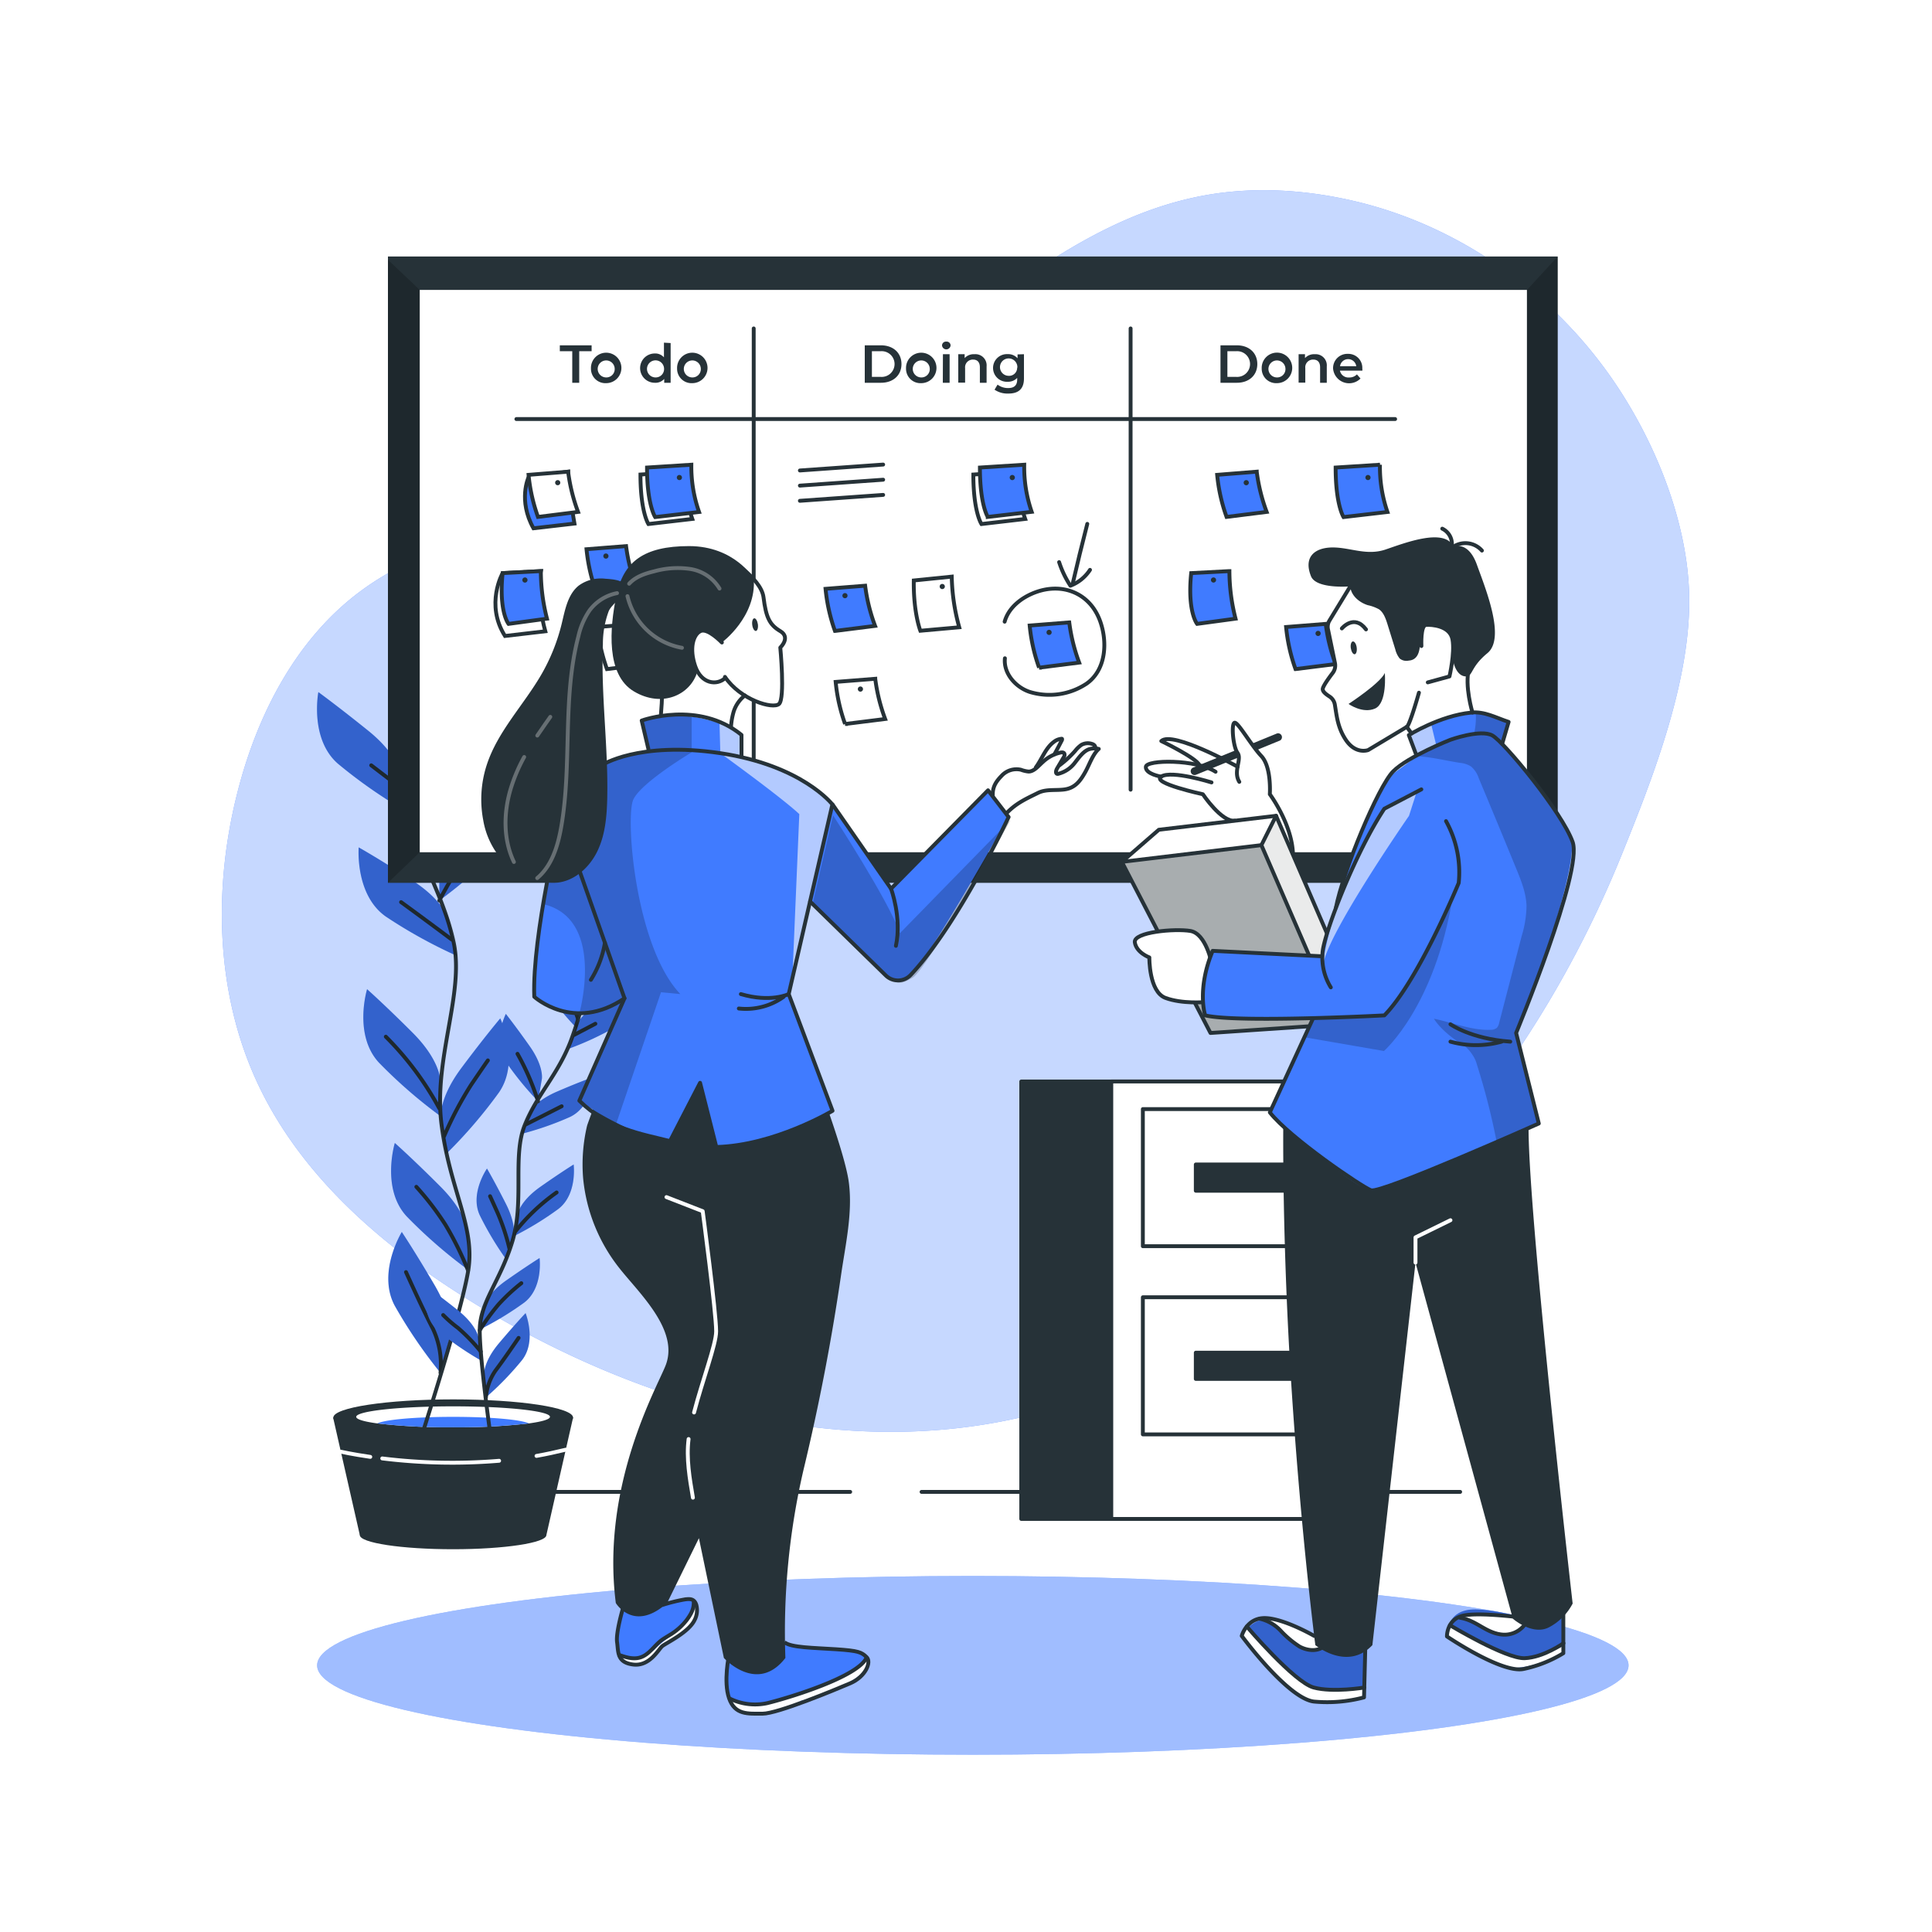 <svg class="animated" id="freepik_stories-scrum-board" xmlns="http://www.w3.org/2000/svg" viewBox="0 0 500 500" version="1.1" xmlns:xlink="http://www.w3.org/1999/xlink" xmlns:svgjs="http://svgjs.com/svgjs"><style>svg#freepik_stories-scrum-board:not(.animated) .animable {opacity: 0;}svg#freepik_stories-scrum-board.animated #freepik--background-simple--inject-2 {animation: 1.5s Infinite  linear heartbeat;animation-delay: 0s;}svg#freepik_stories-scrum-board.animated #freepik--Shadow--inject-2 {animation: 1.5s Infinite  linear heartbeat;animation-delay: 0s;}svg#freepik_stories-scrum-board.animated #freepik--Floor--inject-2 {animation: 1.5s Infinite  linear floating;animation-delay: 0s;}svg#freepik_stories-scrum-board.animated #freepik--Board--inject-2 {animation: 1.5s Infinite  linear floating;animation-delay: 0s;}svg#freepik_stories-scrum-board.animated #freepik--character-1--inject-2 {animation: 1.5s Infinite  linear wind;animation-delay: 0s;}svg#freepik_stories-scrum-board.animated #freepik--character-2--inject-2 {animation: 1.5s Infinite  linear wind;animation-delay: 0s;}            @keyframes heartbeat {                0% {                    transform: scale(1);                }                10% {                    transform: scale(1.1);                }                30% {                    transform: scale(1);                }                40% {                    transform: scale(1);                }                50% {                    transform: scale(1.1);                }                60% {                    transform: scale(1);                }                100% {                    transform: scale(1);                }            }                    @keyframes floating {                0% {                    opacity: 1;                    transform: translateY(0px);                }                50% {                    transform: translateY(-10px);                }                100% {                    opacity: 1;                    transform: translateY(0px);                }            }                    @keyframes wind {                0% {                    transform: rotate( 0deg );                }                25% {                    transform: rotate( 1deg );                }                75% {                    transform: rotate( -1deg );                }            }        </style><g id="freepik--background-simple--inject-2" class="animable" style="transform-origin: 247.295px 209.896px;"><path d="M350.8,52.11c-12.7-3-26-3.88-38.86-1.58-34.07,6.11-60,32.85-88.94,51.8a212.6,212.6,0,0,1-61.91,27.57c-23,6.1-48,8.69-67.25,22.7-17,12.33-27.22,32.13-32.39,52.46-6.31,24.78-5.66,51.85,5.1,75.05,11.54,24.89,33.57,43.42,57,57.69,39.31,23.92,86.18,38.23,131.59,30.79,26.27-4.29,51.06-15.68,73-30.74,41.43-28.41,72.68-70.11,91.48-116.46,8.22-20.29,18.22-45.79,17.52-68-.64-20.41-10.3-42.64-22.37-58.74C399.14,73.75,376.23,58.13,350.8,52.11Z" style="fill: #407BFF; transform-origin: 247.295px 209.896px;" id="eln0bkpkgdzk" class="animable"></path><g id="el35qk4zgsndd"><path d="M350.8,52.11c-12.7-3-26-3.88-38.86-1.58-34.07,6.11-60,32.85-88.94,51.8a212.6,212.6,0,0,1-61.91,27.57c-23,6.1-48,8.69-67.25,22.7-17,12.33-27.22,32.13-32.39,52.46-6.31,24.78-5.66,51.85,5.1,75.05,11.54,24.89,33.57,43.42,57,57.69,39.31,23.92,86.18,38.23,131.59,30.79,26.27-4.29,51.06-15.68,73-30.74,41.43-28.41,72.68-70.11,91.48-116.46,8.22-20.29,18.22-45.79,17.52-68-.64-20.41-10.3-42.64-22.37-58.74C399.14,73.75,376.23,58.13,350.8,52.11Z" style="fill: rgb(255, 255, 255); opacity: 0.7; transform-origin: 247.295px 209.896px;" class="animable" id="elmi5mwikmom"></path></g></g><g id="freepik--Shadow--inject-2" class="animable" style="transform-origin: 251.77px 430.99px;"><ellipse cx="251.77" cy="430.99" rx="169.7" ry="23.13" style="fill: #407BFF; transform-origin: 251.77px 430.99px;" id="eldovh7q7izts" class="animable"></ellipse><g id="elzyfs82ihq1"><ellipse cx="251.77" cy="430.99" rx="169.7" ry="23.13" style="fill: rgb(255, 255, 255); opacity: 0.5; transform-origin: 251.77px 430.99px;" class="animable" id="ellrq4ij8crbo"></ellipse></g></g><g id="freepik--Floor--inject-2" class="animable animator-active" style="transform-origin: 229.967px 284.62px;"><line x1="238.5" y1="386.1" x2="377.89" y2="386.1" style="fill: rgb(255, 255, 255); stroke: rgb(38, 50, 56); stroke-linecap: round; stroke-linejoin: round; transform-origin: 308.195px 386.1px;" id="el8vfm1v56g6d" class="animable"></line><line x1="111.18" y1="386.1" x2="220.03" y2="386.1" style="fill: rgb(255, 255, 255); stroke: rgb(38, 50, 56); stroke-linecap: round; stroke-linejoin: round; transform-origin: 165.605px 386.1px;" id="el8d4ik66wsnn" class="animable"></line><rect x="264.3" y="279.89" width="90.48" height="113.21" style="fill: rgb(38, 50, 56); stroke: rgb(38, 50, 56); stroke-linecap: round; stroke-linejoin: round; transform-origin: 309.54px 336.495px;" id="elxq2umz2pwi" class="animable"></rect><rect x="287.6" y="279.89" width="70.7" height="113.21" style="fill: rgb(255, 255, 255); stroke: rgb(38, 50, 56); stroke-linecap: round; stroke-linejoin: round; transform-origin: 322.95px 336.495px;" id="elm4fff4drj6l" class="animable"></rect><rect x="295.77" y="287.03" width="55.59" height="35.49" style="fill: rgb(255, 255, 255); stroke: rgb(38, 50, 56); stroke-linecap: round; stroke-linejoin: round; transform-origin: 323.565px 304.775px;" id="eld0y1b1ru76j" class="animable"></rect><rect x="309.47" y="301.37" width="28.22" height="6.79" style="fill: rgb(38, 50, 56); stroke: rgb(38, 50, 56); stroke-linecap: round; stroke-linejoin: round; transform-origin: 323.58px 304.765px;" id="ely21edjr53f" class="animable"></rect><rect x="295.77" y="335.73" width="55.59" height="35.49" style="fill: rgb(255, 255, 255); stroke: rgb(38, 50, 56); stroke-linecap: round; stroke-linejoin: round; transform-origin: 323.565px 353.475px;" id="ele7l4rd9ytcw" class="animable"></rect><rect x="309.47" y="350.07" width="28.22" height="6.79" style="fill: rgb(38, 50, 56); stroke: rgb(38, 50, 56); stroke-linecap: round; stroke-linejoin: round; transform-origin: 323.58px 353.465px;" id="elzjh2bsjs9ua" class="animable"></rect><path d="M141.4,397.28c0,2-10.81,3.66-24.14,3.66s-24.14-1.64-24.14-3.66,10.81-3.66,24.14-3.66S141.4,395.26,141.4,397.28Z" style="fill: rgb(38, 50, 56); transform-origin: 117.26px 397.28px;" id="elivi9oha00eg" class="animable"></path><polygon points="93.12 397.28 86.21 366.87 148.31 366.87 141.4 397.28 93.12 397.28" style="fill: rgb(38, 50, 56); transform-origin: 117.26px 382.075px;" id="el083exfjdx51h" class="animable"></polygon><path d="M148.31,366.87c0,2.6-13.9,4.71-31,4.71s-31.05-2.11-31.05-4.71,13.9-4.71,31.05-4.71S148.31,364.27,148.31,366.87Z" style="fill: rgb(38, 50, 56); transform-origin: 117.285px 366.87px;" id="el87jpyip035g" class="animable"></path><path d="M142.33,366.67c0,.65-2,1.24-5.46,1.71a159.6,159.6,0,0,1-19.61,1,157.42,157.42,0,0,1-19.61-1c-3.41-.46-5.46-1.05-5.46-1.7,0-1.5,11.23-2.72,25.07-2.72S142.33,365.17,142.33,366.67Z" style="fill: rgb(255, 255, 255); transform-origin: 117.26px 366.675px;" id="elvf7chp7py98" class="animable"></path><path d="M136.87,368.38a159.6,159.6,0,0,1-19.61,1,157.42,157.42,0,0,1-19.61-1c2-1,10-1.7,19.61-1.7S134.86,367.39,136.87,368.38Z" style="fill: #407BFF; transform-origin: 117.26px 368.035px;" id="el97yjyowciu4" class="animable"></path><path d="M138.85,376.79c2.51-.44,5.05-1,7.57-1.61" style="fill: none; stroke: rgb(255, 255, 255); stroke-linecap: round; stroke-linejoin: round; transform-origin: 142.635px 375.985px;" id="el5r85nfz277" class="animable"></path><path d="M98.93,377.44a147.77,147.77,0,0,0,30.24.61" style="fill: none; stroke: rgb(255, 255, 255); stroke-linecap: round; stroke-linejoin: round; transform-origin: 114.05px 377.995px;" id="elsos7s158j3h" class="animable"></path><path d="M88.22,375.7s2.84.65,7.61,1.34" style="fill: none; stroke: rgb(255, 255, 255); stroke-linecap: round; stroke-linejoin: round; transform-origin: 92.025px 376.37px;" id="elh6tjveatliq" class="animable"></path><path d="M103.28,201.13a125.93,125.93,0,0,0,15.88-13.83c6.66-7.23,3.07-19,3.07-19s-4.61,4.1-11.78,11.26-7.17,12.29-7.17,12.29Z" style="fill: #407BFF; transform-origin: 113.238px 184.715px;" id="el8w991atnqvj" class="animable"></path><path d="M113.69,233.07a124.34,124.34,0,0,0,15.88-13.83c6.65-7.17,3.07-18.94,3.07-18.94s-4.61,4.09-11.78,11.26-7.17,12.29-7.17,12.29Z" style="fill: #407BFF; transform-origin: 123.646px 216.685px;" id="elz3k3xdghb8f" class="animable"></path><path d="M104.7,209.72a127.12,127.12,0,0,1-17.25-12.08c-7.38-6.44-5.06-18.53-5.06-18.53s5,3.63,12.91,10,8.43,11.48,8.43,11.48Z" style="fill: #407BFF; transform-origin: 93.372px 194.415px;" id="elga0fxk8bffc" class="animable"></path><path d="M118.25,247.38a127.16,127.16,0,0,1-18.42-10.19c-8-5.63-7-17.89-7-17.89s5.36,3,13.88,8.55,9.59,10.51,9.59,10.51Z" style="fill: #407BFF; transform-origin: 105.52px 233.34px;" id="elv10j8nd2bsg" class="animable"></path><path d="M113.94,288.82A127.34,127.34,0,0,1,98.06,275C91.4,267.78,95,256,95,256s4.61,4.09,11.78,11.26,7.17,12.31,7.17,12.31Z" style="fill: #407BFF; transform-origin: 103.989px 272.41px;" id="elpcy9wqdjlsa" class="animable"></path><path d="M115.36,298.74a125.19,125.19,0,0,0,13.76-16c5.57-8,.35-19.2.35-19.2s-4,4.72-10.06,12.84-5.35,13.18-5.35,13.18Z" style="fill: #407BFF; transform-origin: 122.862px 281.14px;" id="el79u5080rhpd" class="animable"></path><path d="M121.13,328.63a127.34,127.34,0,0,1-15.88-13.83c-6.66-7.17-3.07-19-3.07-19s4.61,4.08,11.78,11.26,7.17,12.31,7.17,12.31Z" style="fill: #407BFF; transform-origin: 111.172px 312.215px;" id="elq5852cryyx8" class="animable"></path><path d="M114,355.3a126.66,126.66,0,0,1-11.84-17.37c-4.63-8.61,1.82-19.1,1.82-19.1s3.43,5.11,8.55,13.87,3.82,13.72,3.82,13.72Z" style="fill: #407BFF; transform-origin: 108.492px 337.065px;" id="el82b0vztpnj3" class="animable"></path><path d="M109.36,370.86s9.92-30.7,11.81-42-4.72-20.8-6.9-37.79,6-34,3.12-47.26-9.92-22.67-12.76-37.33a148.66,148.66,0,0,1-2-15.89" style="fill: none; stroke: rgb(38, 50, 56); stroke-linecap: round; stroke-linejoin: round; transform-origin: 112.068px 280.725px;" id="elkx2gli7iqf" class="animable"></path><line x1="96.07" y1="198.06" x2="103.8" y2="203.98" style="fill: none; stroke: rgb(38, 50, 56); stroke-linecap: round; stroke-linejoin: round; transform-origin: 99.935px 201.02px;" id="el2yx4mrqppzi" class="animable"></line><line x1="106.68" y1="191.4" x2="103.44" y2="197.15" style="fill: none; stroke: rgb(38, 50, 56); stroke-linecap: round; stroke-linejoin: round; transform-origin: 105.06px 194.275px;" id="eld5sixej22pr" class="animable"></line><path d="M103.8,233.47c6.65,4.84,13.12,9.69,13.12,9.69" style="fill: none; stroke: rgb(38, 50, 56); stroke-linecap: round; stroke-linejoin: round; transform-origin: 110.36px 238.315px;" id="elss92meibux" class="animable"></path><path d="M125.19,215.48c-6.11,7-11.5,17.58-11.5,17.58" style="fill: none; stroke: rgb(38, 50, 56); stroke-linecap: round; stroke-linejoin: round; transform-origin: 119.44px 224.27px;" id="el4zvcv1cjxok" class="animable"></path><path d="M99.85,268.3a79.84,79.84,0,0,1,13.83,18.53" style="fill: none; stroke: rgb(38, 50, 56); stroke-linecap: round; stroke-linejoin: round; transform-origin: 106.765px 277.565px;" id="elid4j2ld8wx" class="animable"></path><path d="M126.26,274.43s-.54.73-4.32,6.3a92.53,92.53,0,0,0-7,13.29" style="fill: none; stroke: rgb(38, 50, 56); stroke-linecap: round; stroke-linejoin: round; transform-origin: 120.6px 284.225px;" id="el8sfvh43scd" class="animable"></path><path d="M107.75,307.15A74.4,74.4,0,0,1,115.3,317a83.85,83.85,0,0,1,5.83,11.79" style="fill: none; stroke: rgb(38, 50, 56); stroke-linecap: round; stroke-linejoin: round; transform-origin: 114.44px 317.97px;" id="elrhwv30604xm" class="animable"></path><path d="M105.07,329.22c1.25,2.73,4.3,9.52,7,14.73A21.86,21.86,0,0,1,114,355.3" style="fill: none; stroke: rgb(38, 50, 56); stroke-linecap: round; stroke-linejoin: round; transform-origin: 109.587px 342.26px;" id="elahsbyr769s" class="animable"></path><path d="M149.24,266.08a81.23,81.23,0,0,1-8.46-10.4c-3.4-5.21.13-12.21.13-12.21s2.46,3.08,6.17,8.35,3.16,8.48,3.16,8.48Z" style="fill: #407BFF; transform-origin: 144.785px 254.775px;" id="elwqqo9x17ya" class="animable"></path><path d="M139.24,285a80.55,80.55,0,0,1-8.46-10.4c-3.4-5.21.13-12.21.13-12.21s2.45,3.08,6.17,8.35,3.16,8.48,3.16,8.48Z" style="fill: #407BFF; transform-origin: 134.786px 273.695px;" id="el2dhqb14qn5f" class="animable"></path><path d="M147.36,271.35a79.75,79.75,0,0,0,12.17-5.69c5.33-3.24,5.18-11.08,5.18-11.08s-3.53,1.72-9.17,4.85-6.53,6.29-6.53,6.29Z" style="fill: #407BFF; transform-origin: 156.035px 262.965px;" id="ely79x762o" class="animable"></path><path d="M134.83,293.48a79.69,79.69,0,0,0,12.66-4.4c5.64-2.65,6.32-10.45,6.32-10.45s-3.69,1.3-9.63,3.86S137,288,137,288Z" style="fill: #407BFF; transform-origin: 144.32px 286.055px;" id="elcs718428d9" class="animable"></path><path d="M133,319.91a80.1,80.1,0,0,0,11.46-7c5-3.77,4-11.54,4-11.54s-3.35,2.07-8.62,5.78-5.83,6.94-5.83,6.94Z" style="fill: #407BFF; transform-origin: 140.771px 310.64px;" id="eltcx381g20bi" class="animable"></path><path d="M131.05,326a81.56,81.56,0,0,1-6.89-11.5c-2.62-5.65,1.87-12.08,1.87-12.08s2,3.4,4.91,9.15,1.93,8.85,1.93,8.85Z" style="fill: #407BFF; transform-origin: 128.184px 314.21px;" id="elxvst41xtpq" class="animable"></path><path d="M124.54,352.13a80.81,80.81,0,0,1-11.05-7.6c-4.73-4-3.32-11.76-3.32-11.76s3.22,2.26,8.27,6.28,5.43,7.25,5.43,7.25Z" style="fill: #407BFF; transform-origin: 117.257px 342.45px;" id="eld5q1ybuxim" class="animable"></path><path d="M124.18,344.08a81.9,81.9,0,0,0,11.46-6.95c5-3.78,4-11.55,4-11.55s-3.33,2.08-8.61,5.78-5.83,6.94-5.83,6.94Z" style="fill: #407BFF; transform-origin: 131.951px 334.83px;" id="elzyw31kuc64b" class="animable"></path><path d="M125.76,361.64a78.6,78.6,0,0,0,9.33-9.63c3.84-4.91.93-12.18.93-12.18s-2.71,2.85-6.87,7.78-3.88,8.19-3.88,8.19Z" style="fill: #407BFF; transform-origin: 131.171px 350.735px;" id="elxssp39zaqjb" class="animable"></path><path d="M127,371.89s-2.88-20.33-2.84-27.65,5.26-12.5,8.43-22.94,0-22,3.17-30,8.63-13.13,12-22a90.28,90.28,0,0,0,3-9.77" style="fill: none; stroke: rgb(38, 50, 56); stroke-linecap: round; stroke-linejoin: round; transform-origin: 137.46px 315.71px;" id="elgji0csa5xp" class="animable"></path><line x1="154.08" y1="264.95" x2="148.59" y2="267.83" style="fill: none; stroke: rgb(38, 50, 56); stroke-linecap: round; stroke-linejoin: round; transform-origin: 151.335px 266.39px;" id="elm959h9ujmo" class="animable"></line><line x1="148.16" y1="259.64" x2="149.56" y2="263.59" style="fill: none; stroke: rgb(38, 50, 56); stroke-linecap: round; stroke-linejoin: round; transform-origin: 148.86px 261.615px;" id="elmq0ldjfjbd" class="animable"></line><path d="M145.36,286.3c-4.66,2.35-9.25,4.69-9.25,4.69" style="fill: none; stroke: rgb(38, 50, 56); stroke-linecap: round; stroke-linejoin: round; transform-origin: 140.735px 288.645px;" id="el5v8zluxvehx" class="animable"></path><path d="M133.93,272.73A64.72,64.72,0,0,1,139.24,285" style="fill: none; stroke: rgb(38, 50, 56); stroke-linecap: round; stroke-linejoin: round; transform-origin: 136.585px 278.865px;" id="el93h71fvkbee" class="animable"></path><path d="M144.05,308.61a51.27,51.27,0,0,0-10.69,10.11" style="fill: none; stroke: rgb(38, 50, 56); stroke-linecap: round; stroke-linejoin: round; transform-origin: 138.705px 313.665px;" id="elldig7fsaujh" class="animable"></path><path d="M126.83,309.58s.24.5,2,4.42a55.93,55.93,0,0,1,3,9.09" style="fill: none; stroke: rgb(38, 50, 56); stroke-linecap: round; stroke-linejoin: round; transform-origin: 129.33px 316.335px;" id="el31htlduhs17" class="animable"></path><path d="M114.69,340.33a33.73,33.73,0,0,0,3.83,3.33,47.47,47.47,0,0,1,5.91,6.12" style="fill: none; stroke: rgb(38, 50, 56); stroke-linecap: round; stroke-linejoin: round; transform-origin: 119.56px 345.055px;" id="elef2u0fmc7t9" class="animable"></path><path d="M134.92,332.09a49.4,49.4,0,0,0-5.81,5.39,54.61,54.61,0,0,0-4.93,6.76" style="fill: none; stroke: rgb(38, 50, 56); stroke-linecap: round; stroke-linejoin: round; transform-origin: 129.55px 338.165px;" id="elp2cjjeq4sj" class="animable"></path><path d="M134.21,346.25c-1.08,1.56-3.74,5.49-6,8.49a14.12,14.12,0,0,0-2.45,6.9" style="fill: none; stroke: rgb(38, 50, 56); stroke-linecap: round; stroke-linejoin: round; transform-origin: 129.985px 353.945px;" id="el3ukyqcxh6a1" class="animable"></path><g id="el4vivh7jpw3"><path d="M103.28,201.13a125.93,125.93,0,0,0,15.88-13.83c6.66-7.23,3.07-19,3.07-19s-4.61,4.1-11.78,11.26-7.17,12.29-7.17,12.29Z" style="opacity: 0.2; transform-origin: 113.238px 184.715px;" class="animable" id="el0j9uf0ljtgxa"></path></g><g id="eloeb2d2al859"><path d="M113.69,233.07a124.34,124.34,0,0,0,15.88-13.83c6.65-7.17,3.07-18.94,3.07-18.94s-4.61,4.09-11.78,11.26-7.17,12.29-7.17,12.29Z" style="opacity: 0.2; transform-origin: 123.646px 216.685px;" class="animable" id="elyqy7foan1s"></path></g><g id="elgn3apcjm679"><path d="M104.7,209.72a127.12,127.12,0,0,1-17.25-12.08c-7.38-6.44-5.06-18.53-5.06-18.53s5,3.63,12.91,10,8.43,11.48,8.43,11.48Z" style="opacity: 0.2; transform-origin: 93.372px 194.415px;" class="animable" id="ellredlpzlwrf"></path></g><g id="elh7uf65t14v7"><path d="M118.25,247.38a127.16,127.16,0,0,1-18.42-10.19c-8-5.63-7-17.89-7-17.89s5.36,3,13.88,8.55,9.59,10.51,9.59,10.51Z" style="opacity: 0.2; transform-origin: 105.52px 233.34px;" class="animable" id="elzj7ak5ub19g"></path></g><g id="elw9ajh62gky"><path d="M113.94,288.82A127.34,127.34,0,0,1,98.06,275C91.4,267.78,95,256,95,256s4.61,4.09,11.78,11.26,7.17,12.31,7.17,12.31Z" style="opacity: 0.2; transform-origin: 103.989px 272.41px;" class="animable" id="elp8xysmvcp49"></path></g><g id="elvxb12jmqblp"><path d="M121.13,328.63a127.34,127.34,0,0,1-15.88-13.83c-6.66-7.17-3.07-19-3.07-19s4.61,4.08,11.78,11.26,7.17,12.31,7.17,12.31Z" style="opacity: 0.2; transform-origin: 111.172px 312.215px;" class="animable" id="elp4p00kbeh3"></path></g><g id="el1s94q9vg184"><path d="M149.24,266.08a81.23,81.23,0,0,1-8.46-10.4c-3.4-5.21.13-12.21.13-12.21s2.46,3.08,6.17,8.35,3.16,8.48,3.16,8.48Z" style="opacity: 0.2; transform-origin: 144.785px 254.775px;" class="animable" id="el8m2wp8p395m"></path></g><g id="elvx2pg2b21b"><path d="M137.08,270.74c-3.72-5.27-6.17-8.35-6.17-8.35a15.57,15.57,0,0,0-.92,2.46c-.3-.8-.52-1.27-.52-1.27s-4,4.72-10.06,12.84-5.35,13.18-5.35,13.18l1.3,9.14a125.19,125.19,0,0,0,13.76-16,14.64,14.64,0,0,0,2.48-7,79.67,79.67,0,0,0,7.64,9.25l1-5.78S140.8,276,137.08,270.74Z" style="opacity: 0.2; transform-origin: 127.152px 280.565px;" class="animable" id="elequbbsi00gw"></path></g><g id="eljh90il85qun"><path d="M147.36,271.35a79.75,79.75,0,0,0,12.17-5.69c5.33-3.24,5.18-11.08,5.18-11.08s-3.53,1.72-9.17,4.85-6.53,6.29-6.53,6.29Z" style="opacity: 0.2; transform-origin: 156.035px 262.965px;" class="animable" id="el9gg4257oyk"></path></g><g id="elj0tt0p2psxl"><path d="M134.83,293.48a79.69,79.69,0,0,0,12.66-4.4c5.64-2.65,6.32-10.45,6.32-10.45s-3.69,1.3-9.63,3.86S137,288,137,288Z" style="opacity: 0.2; transform-origin: 144.32px 286.055px;" class="animable" id="elx3mysuowak"></path></g><g id="elkfnsuxf9qxd"><path d="M133,319.91a80.1,80.1,0,0,0,11.46-7c5-3.77,4-11.54,4-11.54s-3.35,2.07-8.62,5.78-5.83,6.94-5.83,6.94Z" style="opacity: 0.2; transform-origin: 140.771px 310.64px;" class="animable" id="elw3iem34ojoa"></path></g><g id="elgus1tmb69gb"><path d="M131.05,326a81.56,81.56,0,0,1-6.89-11.5c-2.62-5.65,1.87-12.08,1.87-12.08s2,3.4,4.91,9.15,1.93,8.85,1.93,8.85Z" style="opacity: 0.2; transform-origin: 128.184px 314.21px;" class="animable" id="elxccr5u9bj3"></path></g><g id="eltm7p5lv8pds"><path d="M124.54,352.13l-.67-5.83s-.38-3.24-5.43-7.25c-1.65-1.32-3.11-2.45-4.32-3.37-.45-.93-1-1.93-1.58-3C107.42,324,104,318.83,104,318.83s-6.45,10.49-1.82,19.1A126.66,126.66,0,0,0,114,355.3l2.28-8.59A80.85,80.85,0,0,0,124.54,352.13Z" style="opacity: 0.2; transform-origin: 112.524px 337.065px;" class="animable" id="elgeycig8nl87"></path></g><g id="elvpouht4o508"><path d="M124.18,344.08a81.9,81.9,0,0,0,11.46-6.95c5-3.78,4-11.55,4-11.55s-3.33,2.08-8.61,5.78-5.83,6.94-5.83,6.94Z" style="opacity: 0.2; transform-origin: 131.951px 334.83px;" class="animable" id="el7lnhjjfinel"></path></g><g id="el3svkiamuzhs"><path d="M125.76,361.64a78.6,78.6,0,0,0,9.33-9.63c3.84-4.91.93-12.18.93-12.18s-2.71,2.85-6.87,7.78-3.88,8.19-3.88,8.19Z" style="opacity: 0.2; transform-origin: 131.171px 350.735px;" class="animable" id="eldlgb2nvm8re"></path></g></g><g id="freepik--Board--inject-2" class="animable" style="transform-origin: 251.77px 147.43px;"><rect x="100.4" y="66.38" width="302.73" height="162.1" style="fill: rgb(38, 50, 56); transform-origin: 251.765px 147.43px;" id="ell9vxsz1hbm" class="animable"></rect><rect x="108.62" y="75.03" width="286.55" height="145.53" style="fill: rgb(255, 255, 255); transform-origin: 251.895px 147.795px;" id="elrjeyn4q6ela" class="animable"></rect><line x1="195.06" y1="85" x2="195.06" y2="200.42" style="fill: none; stroke: rgb(38, 50, 56); stroke-linecap: round; stroke-linejoin: round; transform-origin: 195.06px 142.71px;" id="elacnoqwnbzbp" class="animable"></line><line x1="292.6" y1="85" x2="292.6" y2="204.37" style="fill: none; stroke: rgb(38, 50, 56); stroke-linecap: round; stroke-linejoin: round; transform-origin: 292.6px 144.685px;" id="elow2z9xmpbza" class="animable"></line><line x1="133.64" y1="108.45" x2="361.06" y2="108.45" style="fill: none; stroke: rgb(38, 50, 56); stroke-linecap: round; stroke-linejoin: round; transform-origin: 247.35px 108.45px;" id="elqx2zlbpox1i" class="animable"></line><path d="M148.1,90.89h-3.22V89.37h8.23v1.52H149.9v8.17h-1.8Z" style="fill: rgb(38, 50, 56); transform-origin: 148.995px 94.215px;" id="elpm8ttdipil" class="animable"></path><path d="M152.94,95.37a3.94,3.94,0,1,1,3.93,3.79A3.73,3.73,0,0,1,152.94,95.37Zm6.14,0a2.2,2.2,0,1,0-2.21,2.31A2.16,2.16,0,0,0,159.08,95.37Z" style="fill: rgb(38, 50, 56); transform-origin: 156.877px 95.223px;" id="elw9d66p1dc2" class="animable"></path><path d="M173.56,88.78V99.06H171.9v-1a3,3,0,0,1-2.45,1,3.79,3.79,0,0,1,0-7.58,3,3,0,0,1,2.38,1v-3.8Zm-1.7,6.59a2.21,2.21,0,1,0-2.21,2.31A2.17,2.17,0,0,0,171.86,95.37Z" style="fill: rgb(38, 50, 56); transform-origin: 169.61px 93.874px;" id="el0nijfvulv23" class="animable"></path><path d="M175.23,95.37a3.94,3.94,0,1,1,3.93,3.79A3.73,3.73,0,0,1,175.23,95.37Zm6.14,0a2.2,2.2,0,1,0-2.21,2.31A2.16,2.16,0,0,0,181.37,95.37Z" style="fill: rgb(38, 50, 56); transform-origin: 179.167px 95.223px;" id="elw6jma5kb0y" class="animable"></path><path d="M223.8,89.37H228c3.15,0,5.3,1.94,5.3,4.85s-2.15,4.84-5.3,4.84H223.8ZM228,97.54a3.33,3.33,0,1,0,0-6.65h-2.35v6.65Z" style="fill: rgb(38, 50, 56); transform-origin: 228.55px 94.215px;" id="elxa5slga7t2" class="animable"></path><path d="M234.48,95.37a3.94,3.94,0,1,1,3.94,3.79A3.73,3.73,0,0,1,234.48,95.37Zm6.14,0a2.2,2.2,0,1,0-2.2,2.31A2.15,2.15,0,0,0,240.62,95.37Z" style="fill: rgb(38, 50, 56); transform-origin: 238.417px 95.223px;" id="el2cdhyapsea8" class="animable"></path><path d="M243.8,89.41a1,1,0,0,1,1.1-1,1,1,0,0,1,1.11,1,1.11,1.11,0,0,1-2.21,0Zm.23,2.26h1.73v7.39H244Z" style="fill: rgb(38, 50, 56); transform-origin: 244.905px 93.732px;" id="elwr96d7bzbbo" class="animable"></path><path d="M255.33,94.82v4.24h-1.74v-4c0-1.32-.65-2-1.76-2a2,2,0,0,0-2.06,2.23v3.74H248V91.67h1.65v1a3.21,3.21,0,0,1,2.55-1A2.89,2.89,0,0,1,255.33,94.82Z" style="fill: rgb(38, 50, 56); transform-origin: 251.671px 95.359px;" id="el5nte34j4l" class="animable"></path><path d="M265,91.67v6.27c0,2.69-1.4,3.91-4,3.91a5.92,5.92,0,0,1-3.61-1l.78-1.31a4.46,4.46,0,0,0,2.73.89c1.63,0,2.35-.75,2.35-2.24v-.39a3.25,3.25,0,0,1-2.48,1,3.58,3.58,0,1,1,0-7.15,3.23,3.23,0,0,1,2.57,1.07v-1Zm-1.71,3.47A2.25,2.25,0,1,0,261,97.26,2.08,2.08,0,0,0,263.24,95.14Z" style="fill: rgb(38, 50, 56); transform-origin: 261px 96.751px;" id="elp4e62ep53ak" class="animable"></path><path d="M315.86,89.37h4.24c3.14,0,5.29,1.94,5.29,4.85s-2.15,4.84-5.29,4.84h-4.24ZM320,97.54a3.33,3.33,0,1,0,0-6.65h-2.35v6.65Z" style="fill: rgb(38, 50, 56); transform-origin: 320.625px 94.215px;" id="el8rmp3erzbht" class="animable"></path><path d="M326.53,95.37a3.95,3.95,0,1,1,3.94,3.79A3.73,3.73,0,0,1,326.53,95.37Zm6.14,0a2.2,2.2,0,1,0-2.2,2.31A2.15,2.15,0,0,0,332.67,95.37Z" style="fill: rgb(38, 50, 56); transform-origin: 330.477px 95.213px;" id="elimlj8lu9cei" class="animable"></path><path d="M343.37,94.82v4.24h-1.73v-4c0-1.32-.65-2-1.76-2a2,2,0,0,0-2.07,2.23v3.74h-1.73V91.67h1.65v1a3.22,3.22,0,0,1,2.55-1A2.89,2.89,0,0,1,343.37,94.82Z" style="fill: rgb(38, 50, 56); transform-origin: 339.731px 95.361px;" id="elxnglw6tac78" class="animable"></path><path d="M352.58,95.92h-5.81a2.24,2.24,0,0,0,2.4,1.77,2.66,2.66,0,0,0,2-.8l.93,1.07A4.16,4.16,0,0,1,345,95.37a3.68,3.68,0,0,1,3.82-3.79,3.61,3.61,0,0,1,3.74,3.83C352.6,95.55,352.59,95.75,352.58,95.92Zm-5.82-1.15H351a2.12,2.12,0,0,0-4.2,0Z" style="fill: rgb(38, 50, 56); transform-origin: 348.794px 95.384px;" id="el7943y3mi27s" class="animable"></path><path d="M136.79,123.51s-2.78,5.94,1.27,13.21l10.61-1.22s-1.73-9.77-1.64-13.43Z" style="fill: #407BFF; stroke: rgb(38, 50, 56); stroke-miterlimit: 10; transform-origin: 142.265px 129.395px;" id="elpxf6hk0w1tn" class="animable"></path><path d="M136.79,122.89l10.24-.82a46.29,46.29,0,0,0,2.57,10.41l-10.37,1.3A44.52,44.52,0,0,1,136.79,122.89Z" style="fill: rgb(255, 255, 255); stroke: rgb(38, 50, 56); stroke-miterlimit: 10; transform-origin: 143.195px 127.925px;" id="elxzlwofti0v" class="animable"></path><path d="M151.79,142.14l10.24-.81a46.27,46.27,0,0,0,2.57,10.4L154.23,153A45,45,0,0,1,151.79,142.14Z" style="fill: #407BFF; stroke: rgb(38, 50, 56); stroke-miterlimit: 10; transform-origin: 158.195px 147.165px;" id="elt9e8aq49zwj" class="animable"></path><path d="M154.64,162.27l10.25-.81a46,46,0,0,0,2.56,10.4l-10.37,1.3A45,45,0,0,1,154.64,162.27Z" style="fill: rgb(255, 255, 255); stroke: rgb(38, 50, 56); stroke-miterlimit: 10; transform-origin: 161.045px 167.31px;" id="ela4inb47u97" class="animable"></path><path d="M165.75,122.81l11.47-.74a35.34,35.34,0,0,0,1.95,12.23l-11.36,1.32S165.75,132.51,165.75,122.81Z" style="fill: rgb(255, 255, 255); stroke: rgb(38, 50, 56); stroke-miterlimit: 10; transform-origin: 172.46px 128.845px;" id="elkdk4gyg9z3" class="animable"></path><path d="M167.45,121l11.47-.73a35.34,35.34,0,0,0,2,12.23l-11.36,1.32S167.45,130.67,167.45,121Z" style="fill: #407BFF; stroke: rgb(38, 50, 56); stroke-miterlimit: 10; transform-origin: 174.185px 127.045px;" id="eljskx9kodp5" class="animable"></path><path d="M176.49,123.59a.65.65,0,0,1-.66.66.66.66,0,0,1-.67-.66.67.67,0,0,1,.67-.67A.66.66,0,0,1,176.49,123.59Z" style="fill: rgb(38, 50, 56); transform-origin: 175.825px 123.585px;" id="elcgggryfnxem" class="animable"></path><path d="M145,124.92a.65.65,0,0,1-.66.66.66.66,0,0,1-.67-.66.67.67,0,0,1,.67-.67A.66.66,0,0,1,145,124.92Z" style="fill: rgb(38, 50, 56); transform-origin: 144.335px 124.915px;" id="elnqe0dre5grf" class="animable"></path><path d="M157.48,143.91a.67.67,0,1,1-.67-.67A.67.67,0,0,1,157.48,143.91Z" style="fill: rgb(38, 50, 56); transform-origin: 156.81px 143.91px;" id="elb7xsec1lo9b" class="animable"></path><path d="M172.46,145.61l9.82-1a52.71,52.71,0,0,0,1.93,13.12l-10.05.89S172.33,154,172.46,145.61Z" style="fill: rgb(255, 255, 255); stroke: rgb(38, 50, 56); stroke-miterlimit: 10; transform-origin: 178.332px 151.615px;" id="elh29zmp7f0y" class="animable"></path><path d="M130.08,148.32s-4.58,8.06.61,16.27l10.43-1.22s-2.69-9.48-1.15-15.57Z" style="fill: rgb(255, 255, 255); stroke: rgb(38, 50, 56); stroke-miterlimit: 10; transform-origin: 134.667px 156.195px;" id="ela4ymrvdf0v" class="animable"></path><path d="M130.08,148.32l9.89-.52a49.62,49.62,0,0,0,1.59,12.31l-9.95,1.35S129.05,158.34,130.08,148.32Z" style="fill: #407BFF; stroke: rgb(38, 50, 56); stroke-miterlimit: 10; transform-origin: 135.698px 154.63px;" id="elat8hgdp7bci" class="animable"></path><path d="M136.52,150.1a.67.67,0,1,1-.66-.66A.66.66,0,0,1,136.52,150.1Z" style="fill: rgb(38, 50, 56); transform-origin: 135.85px 150.11px;" id="elq7bl89a999p" class="animable"></path><path d="M180.5,147.18a.67.67,0,0,1-.67.67.66.66,0,0,1-.66-.67.65.65,0,0,1,.66-.66A.66.66,0,0,1,180.5,147.18Z" style="fill: rgb(38, 50, 56); transform-origin: 179.835px 147.185px;" id="elbivsz706yw" class="animable"></path><path d="M163.59,163.92a.67.67,0,1,1-1.33,0,.67.67,0,0,1,1.33,0Z" style="fill: rgb(38, 50, 56); transform-origin: 162.925px 164.002px;" id="el9g68rtnn4ap" class="animable"></path><path d="M213.65,152.39l10.25-.81a45.66,45.66,0,0,0,2.57,10.4l-10.38,1.31A45.19,45.19,0,0,1,213.65,152.39Z" style="fill: #407BFF; stroke: rgb(38, 50, 56); stroke-miterlimit: 10; transform-origin: 220.06px 157.435px;" id="elb9mrkrau2l6" class="animable"></path><path d="M216.27,176.48l10.24-.81a46.27,46.27,0,0,0,2.57,10.4l-10.37,1.3A44.52,44.52,0,0,1,216.27,176.48Z" style="fill: rgb(255, 255, 255); stroke: rgb(38, 50, 56); stroke-miterlimit: 10; transform-origin: 222.675px 181.52px;" id="els1cu65qc627" class="animable"></path><path d="M251.9,122.81l11.47-.74a35.34,35.34,0,0,0,1.95,12.23L254,135.62S251.9,132.51,251.9,122.81Z" style="fill: rgb(255, 255, 255); stroke: rgb(38, 50, 56); stroke-miterlimit: 10; transform-origin: 258.61px 128.845px;" id="el0bur1l84haxd" class="animable"></path><path d="M253.6,121l11.47-.73A35.34,35.34,0,0,0,267,132.46l-11.36,1.32S253.6,130.67,253.6,121Z" style="fill: #407BFF; stroke: rgb(38, 50, 56); stroke-miterlimit: 10; transform-origin: 260.3px 127.025px;" id="elsinspmuu7lk" class="animable"></path><path d="M262.65,123.59a.67.67,0,0,1-1.34,0,.67.67,0,0,1,1.34,0Z" style="fill: rgb(38, 50, 56); transform-origin: 261.98px 123.59px;" id="elh4elr82u0b" class="animable"></path><path d="M219.34,154.16a.65.65,0,0,1-.66.66.66.66,0,0,1-.67-.66.67.67,0,0,1,.67-.67A.66.66,0,0,1,219.34,154.16Z" style="fill: rgb(38, 50, 56); transform-origin: 218.675px 154.155px;" id="el5ll2kurrvf" class="animable"></path><path d="M236.49,150.23l9.82-1a52.45,52.45,0,0,0,1.94,13.11l-10.06.9S236.36,158.58,236.49,150.23Z" style="fill: rgb(255, 255, 255); stroke: rgb(38, 50, 56); stroke-miterlimit: 10; transform-origin: 242.367px 156.235px;" id="ellgdt64imcd" class="animable"></path><path d="M244.53,151.79a.67.67,0,0,1-.67.67.67.67,0,1,1,.67-.67Z" style="fill: rgb(38, 50, 56); transform-origin: 243.86px 151.79px;" id="elw1wvzawdpn" class="animable"></path><path d="M223.34,178.25a.67.67,0,1,1-1.33,0,.67.67,0,0,1,1.33,0Z" style="fill: rgb(38, 50, 56); transform-origin: 222.675px 178.332px;" id="el4we942eue3h" class="animable"></path><path d="M315,122.89l10.24-.82a46.29,46.29,0,0,0,2.57,10.41l-10.37,1.3A44.52,44.52,0,0,1,315,122.89Z" style="fill: #407BFF; stroke: rgb(38, 50, 56); stroke-miterlimit: 10; transform-origin: 321.405px 127.925px;" id="el1cuhyhnauqg" class="animable"></path><path d="M332.84,162.27l10.25-.81a45.66,45.66,0,0,0,2.57,10.4l-10.38,1.3A45,45,0,0,1,332.84,162.27Z" style="fill: #407BFF; stroke: rgb(38, 50, 56); stroke-miterlimit: 10; transform-origin: 339.25px 167.31px;" id="eled59zktfmol" class="animable"></path><path d="M345.66,121l11.47-.73a35.48,35.48,0,0,0,1.94,12.23l-11.36,1.32S345.66,130.67,345.66,121Z" style="fill: #407BFF; stroke: rgb(38, 50, 56); stroke-miterlimit: 10; transform-origin: 352.365px 127.045px;" id="elleasrgmfcb" class="animable"></path><path d="M354.7,123.59a.66.66,0,0,1-.67.66.65.65,0,0,1-.66-.66.66.66,0,0,1,.66-.67A.67.67,0,0,1,354.7,123.59Z" style="fill: rgb(38, 50, 56); transform-origin: 354.035px 123.585px;" id="el1vo0u8tqgwo" class="animable"></path><path d="M323.2,124.92a.67.67,0,0,1-1.34,0,.67.67,0,0,1,1.34,0Z" style="fill: rgb(38, 50, 56); transform-origin: 322.53px 124.92px;" id="elzakc8rh6rq8" class="animable"></path><path d="M308.28,148.32l9.89-.52a49.62,49.62,0,0,0,1.59,12.31l-9.95,1.35S307.25,158.34,308.28,148.32Z" style="fill: #407BFF; stroke: rgb(38, 50, 56); stroke-miterlimit: 10; transform-origin: 313.898px 154.63px;" id="el7ce2mc7bf5k" class="animable"></path><path d="M314.72,150.1a.66.66,0,0,1-.66.67.67.67,0,0,1-.67-.67.66.66,0,0,1,.67-.66A.65.65,0,0,1,314.72,150.1Z" style="fill: rgb(38, 50, 56); transform-origin: 314.055px 150.105px;" id="elp5ezrpugujn" class="animable"></path><path d="M341.79,163.92a.67.67,0,1,1-.66-.66A.66.66,0,0,1,341.79,163.92Z" style="fill: rgb(38, 50, 56); transform-origin: 341.12px 163.93px;" id="elclvct6hhg9" class="animable"></path><g id="ele83ro386qxk"><polygon points="100.4 67.23 108.63 75.03 108.63 220.56 100.4 228.48 100.4 67.23" style="opacity: 0.2; transform-origin: 104.515px 147.855px;" class="animable" id="elxjguxn7pm4"></polygon></g><g id="el424g7ux6n95"><polygon points="403.14 66.38 403.14 227.74 395.18 220.56 395.18 75.03 403.14 66.38" style="opacity: 0.2; transform-origin: 399.16px 147.06px;" class="animable" id="elco9t4198ctb"></polygon></g><line x1="207.01" y1="121.76" x2="228.56" y2="120.23" style="fill: none; stroke: rgb(38, 50, 56); stroke-linecap: round; stroke-linejoin: round; transform-origin: 217.785px 120.995px;" id="elm1o7b8vy7xg" class="animable"></line><line x1="207.01" y1="125.68" x2="228.56" y2="124.15" style="fill: none; stroke: rgb(38, 50, 56); stroke-linecap: round; stroke-linejoin: round; transform-origin: 217.785px 124.915px;" id="elajhx2x73l3" class="animable"></line><line x1="207.01" y1="129.61" x2="228.56" y2="128.08" style="fill: none; stroke: rgb(38, 50, 56); stroke-linecap: round; stroke-linejoin: round; transform-origin: 217.785px 128.845px;" id="elk5e4zw7jsuj" class="animable"></line><path d="M260,160.89c1-3.6,4.28-6.19,7.77-7.53,7.18-2.76,14.42.14,17,7.55,1.88,5.4,1.45,12.46-3.54,16a17.4,17.4,0,0,1-14.73,2.16c-3.7-1.22-6.83-4.83-6.43-8.71" style="fill: none; stroke: rgb(38, 50, 56); stroke-linecap: round; stroke-linejoin: round; transform-origin: 272.899px 166.081px;" id="elsqtr1jj994" class="animable"></path><path d="M281.39,135.58q-2,7.77-3.8,15.56" style="fill: none; stroke: rgb(38, 50, 56); stroke-linecap: round; stroke-linejoin: round; transform-origin: 279.49px 143.36px;" id="ella80z4qny9" class="animable"></path><path d="M274.1,145.48a25.17,25.17,0,0,0,2.92,6.1,10.54,10.54,0,0,0,5.07-4.1" style="fill: none; stroke: rgb(38, 50, 56); stroke-linecap: round; stroke-linejoin: round; transform-origin: 278.095px 148.53px;" id="elkw4rkptshmg" class="animable"></path><path d="M266.48,161.89l10.24-.81a46.27,46.27,0,0,0,2.57,10.4l-10.37,1.31A44.66,44.66,0,0,1,266.48,161.89Z" style="fill: #407BFF; stroke: rgb(38, 50, 56); stroke-miterlimit: 10; transform-origin: 272.885px 166.935px;" id="elknfelpk9wwk" class="animable"></path><path d="M272.17,163.66a.66.66,0,0,1-.67.66.65.65,0,0,1-.66-.66.66.66,0,0,1,.66-.67A.67.67,0,0,1,272.17,163.66Z" style="fill: rgb(38, 50, 56); transform-origin: 271.505px 163.655px;" id="elp9l5wuo71cr" class="animable"></path></g><g id="freepik--character-1--inject-2" class="animable" style="transform-origin: 204.456px 292.418px;"><path d="M188.68,439.5a4.48,4.48,0,0,0,2.22,2.95c4,1.71,11.2-1,16.31-2.27s16.16-5.1,17.16-9.36a3.08,3.08,0,0,0-.08-1.91c-.94-2.24-5.2-2.05-7.86-2.05-3.27,0-11.21-.86-13.48-1.85s-14.88,5.11-14.88,5.11S187.46,435.78,188.68,439.5Z" style="fill: #407BFF; transform-origin: 206.201px 433.951px;" id="elzq4lcdkqwto" class="animable"></path><path d="M160.19,427.9h0a4,4,0,0,0,2.64,2.63c3.68,1.14,5.67-1.13,7.65-3.54s4.11-3,7.24-5.25,3.37-6.63,1.87-7.69a.87.87,0,0,0-.18-.11c-1.69-.85-8.08,1.42-8.08,1.42l-9.78-1.61s-.71,3.6-1.42,7C159.68,422.91,159.41,425.78,160.19,427.9Z" style="fill: #407BFF; transform-origin: 170.089px 422.291px;" id="elyo3sjcanhbo" class="animable"></path><path d="M160.19,427.91a4,4,0,0,0,2.64,2.63c3.68,1.14,5.67-1.13,7.65-3.54s4.11-3,7.24-5.25,3.37-6.63,1.87-7.69a6.8,6.8,0,0,1-1.18,5,16.61,16.61,0,0,1-4.29,4,28.26,28.26,0,0,0-4.58,3.71c-.63.71-1.69.92-2.47,1.46-1.16.8-2.19,1.55-3.56,1.24A9.07,9.07,0,0,1,160.19,427.91Z" style="fill: rgb(253, 254, 255); transform-origin: 170.337px 422.452px;" id="elmgfg0s970ae" class="animable"></path><path d="M188.68,439.5a4.48,4.48,0,0,0,2.22,2.95c4,1.71,10.91.55,16.31-2.27,5.1-1.27,16.16-5.1,17.16-9.36a3.08,3.08,0,0,0-.08-1.91c-.56,1.22-2.09,3-5.94,5-7.63,4.11-18.1,6.6-21.79,7.2C194.1,441.55,190.68,440.35,188.68,439.5Z" style="fill: rgb(253, 254, 255); transform-origin: 206.582px 436.08px;" id="eltd6h1zau34" class="animable"></path><path d="M163.11,263.12c-.47-.27-10.92,27.12-11.19,28.27a43.72,43.72,0,0,0-1,13.63,44.18,44.18,0,0,0,9.36,23.16c5,6.38,15.53,16,12,25.14-2.15,5.6-16.79,31-12.91,61.54,0,0,4.61,7.75,13.28,0l8.23-16.78,6.46,31s8.61,9.47,15.92,0A185,185,0,0,1,208,380.17q6-24.94,9.69-50.35c1.13-7.74,3-15.92,2-23.71-1-8.2-10-31.61-13-39.31C206.77,266.8,197.11,282.49,163.11,263.12Z" style="fill: rgb(38, 50, 56); transform-origin: 185.371px 348.203px;" id="elhuevvf1lw4" class="animable"></path><path d="M178.21,372.42c-.64,4.94.28,10.31,1.12,15.18" style="fill: none; stroke: rgb(253, 254, 255); stroke-linecap: round; stroke-linejoin: round; transform-origin: 178.663px 380.01px;" id="el78ax0k7khzi" class="animable"></path><path d="M172.48,309.81l9.38,3.65s3.48,26.12,3.48,31.09c0,3.37-3.56,12.71-5.72,21" style="fill: none; stroke: rgb(253, 254, 255); stroke-linecap: round; stroke-linejoin: round; transform-origin: 178.91px 337.68px;" id="el9tl495bwyur" class="animable"></path><path d="M188.68,428.28s-1.51,6.87,0,11.22,4.83,4,8.68,4,18.7-6.16,22.67-7.86,5.57-5.47,4.26-6.76-2.08-1.66-7.86-2.05S204.68,426.43,203,425" style="fill: none; stroke: rgb(38, 50, 56); stroke-miterlimit: 10; transform-origin: 206.374px 434.253px;" id="elg3y3j102heo" class="animable"></path><path d="M188.68,439.5a14.87,14.87,0,0,0,9.89,1.27c5.3-1.29,23.74-6.85,25.72-11.86" style="fill: none; stroke: rgb(38, 50, 56); stroke-miterlimit: 10; transform-origin: 206.485px 435.01px;" id="elkjejc4e066r" class="animable"></path><path d="M161.24,416.16s-1.9,6.36-1.54,8.85-.1,5.25,4.19,5.77,6.55-4,7.54-4.79,6.77-3.53,8.31-6.68a5.45,5.45,0,0,0,.46-4c-.55-1.65-1.75-1.58-3.25-1.33a43.62,43.62,0,0,0-5.62,1.42" style="fill: none; stroke: rgb(38, 50, 56); stroke-miterlimit: 10; transform-origin: 170.022px 422.333px;" id="ele4qxcse2k77" class="animable"></path><path d="M159.94,428.19c1.87.67,3.92,1.35,5.81.74,2.21-.71,3.51-2.94,5.34-4.36.67-.51,1.41-.92,2.13-1.37a15.85,15.85,0,0,0,4.46-3.89c1.18-1.6,1.95-2.92,1.86-4.9" style="fill: none; stroke: rgb(38, 50, 56); stroke-miterlimit: 10; transform-origin: 169.744px 421.789px;" id="elhdyqaueomu" class="animable"></path><path d="M257.05,204.5s.94-4.13,4-5,4.17,1.14,5.61.11,2.83-5,4-5.92,2.92-2.59,4-2.48-1.23,3.07-1.23,3.07,2.31-.13,2.08.8a9.2,9.2,0,0,1-.87,2,9.77,9.77,0,0,0,3.11-2.21c1.36-1.5,3.16-3.45,5.43-2.11,0,0,1.36.67.72,1.55s-2.55,6.86-5,8.32-6.09,1.57-8.18,1.84-10.19,5.79-10.19,5.79l-3.42-4Z" style="fill: rgb(255, 255, 255); transform-origin: 270.561px 200.732px;" id="elhh73e5bzxrr" class="animable"></path><path d="M260.66,210.29c2.46-2.51,5-3.61,8-5.1,2-1,4.45-.59,6.67-.86,2.88-.34,4.23-2.18,5.58-4.6,1.06-1.93,1.91-4.54,3.45-5.91a4.89,4.89,0,0,0-2.49.07c-1.51.52-2.64,2.16-3.73,3.55a7.71,7.71,0,0,1-4.19,2.8.6.6,0,0,1-.44,0c-.39-.22-.19-.93.06-1.36l1.68-2.84a1.16,1.16,0,0,0,.23-.94c-.13-.4-.59-.42-1-.34a9.71,9.71,0,0,0-4.59,2.44c-1.14,1-2.24,2.45-3.67,2.48a7.74,7.74,0,0,1-2-.47,5.22,5.22,0,0,0-5,1.56c-1.36,1.41-2.37,2.79-2.29,5" style="fill: none; stroke: rgb(38, 50, 56); stroke-linecap: round; stroke-linejoin: round; transform-origin: 270.643px 201.991px;" id="elrlqqxo1ukom" class="animable"></path><path d="M283.48,193.52c0-.55-.46-.89-.89-1a3.4,3.4,0,0,0-2.75.27,7.7,7.7,0,0,0-1.59,1.54,26.52,26.52,0,0,1-4.07,3.74" style="fill: none; stroke: rgb(38, 50, 56); stroke-linecap: round; stroke-linejoin: round; transform-origin: 278.83px 195.208px;" id="elqp1bs25lq8o" class="animable"></path><path d="M268.08,198.59c1.6-2.19,2.5-5,4.66-6.59a3.58,3.58,0,0,1,1.88-.79.28.28,0,0,1,.22,0c.07.08,0,.21,0,.31-.63,1.23-1.27,2.44-1.93,3.66L273,195" style="fill: none; stroke: rgb(38, 50, 56); stroke-linecap: round; stroke-linejoin: round; transform-origin: 271.476px 194.889px;" id="eltwabdgft06" class="animable"></path><path d="M261,211.42l0,0c-.66,1.17-21.73,38.73-25.37,40.89s-3.89,1.33-6.41.08-19.57-19.13-19.57-19.13L208,240.83l-3.87,17.45,11.33,29.19c-11.16,7.91-30.07,9.37-30.07,9.37l-4.21-16.61-7.78,15.09a47.24,47.24,0,0,1-13.81-4.73,78.22,78.22,0,0,1-9.65-5.73l10.86-26A19.38,19.38,0,0,1,150,262,20.78,20.78,0,0,1,138.26,258a149.46,149.46,0,0,1,2.37-24c2-11.69,4.62-21.76,5.45-23.6,1.39-3.08,9.55-12.32,9.55-12.32,3.89-2.32,12.34-3.63,12.34-3.63l-1.47-8a20.75,20.75,0,0,1,5.86-1.62,22.64,22.64,0,0,1,5.64,0c.33,0,.66.08,1,.14a33.08,33.08,0,0,1,12.92,5.19l0,5.77c7.51,1.38,19.05,8.19,21.82,10.45S230.6,230,230.6,230l25.11-25.47Z" style="fill: #407BFF; transform-origin: 199.63px 240.747px;" id="elnv4i5p7n5w" class="animable"></path><g id="elwjg99iwpudf"><path d="M261.62,212.11c-.66,1.17-21.73,38.72-25.36,40.88s-3.9,1.33-6.41.08S210.28,234,210.28,234l5.31-23s14.27,21.91,17.34,30.48Z" style="opacity: 0.2; transform-origin: 235.95px 232.662px;" class="animable" id="elk16j7tsu0pn"></path></g><g id="el6d7uxksyyic"><path d="M179,184.86v9.85s-12.9,7.67-15.07,12.15.47,38.18,12.14,50.4l-5-.47-11.52,33.8a78.22,78.22,0,0,1-9.65-5.73l10.86-26A19.38,19.38,0,0,1,150,262c.62-2.39,5.91-24.35-9.36-28,2-11.69,4.62-21.76,5.45-23.6,1.39-3.08,9.55-12.32,9.55-12.32,3.89-2.32,12.34-3.63,12.34-3.63l-1.47-8a20.75,20.75,0,0,1,5.86-1.62Z" style="opacity: 0.2; transform-origin: 159.82px 237.71px;" class="animable" id="el7ojk7icp71m"></path></g><path d="M191.76,147.31s4.68,2,5.43,5.78,1.32,7.75,3.42,9.32,3.18,2.15,2.43,3.47a11.39,11.39,0,0,1-1.1,1.71s1.93,13-.32,14.59-8.24-1.79-8.24-1.79a6.77,6.77,0,0,0-3.88,5.33c-.51,4-.07,2.73-.07,2.73S180.3,184,171,185.54l.34-11.65S177.7,143.87,191.76,147.31Z" style="fill: rgb(255, 255, 255); transform-origin: 187.139px 167.839px;" id="elv7at6fbkp2e" class="animable"></path><path d="M196.14,161.56c.12.9-.11,1.68-.51,1.73s-.83-.63-.95-1.54.11-1.67.51-1.73S196,160.66,196.14,161.56Z" style="fill: rgb(38, 50, 56); transform-origin: 195.41px 161.655px;" id="elw85au4s67xg" class="animable"></path><path d="M187.66,144.1s9.29,5.25,9.94,10.5,1.58,7.1,4.34,8.74,0,4.25,0,4.25,1.26,13.15-.32,14.59-10-1.05-14-7" style="fill: none; stroke: rgb(38, 50, 56); stroke-linecap: round; stroke-linejoin: round; transform-origin: 195.393px 163.339px;" id="elfzmdgjrglzo" class="animable"></path><g id="elgrrhbdm2tvo"><path d="M186.2,186.81l.22,8.11s15.68,11.32,20.44,15.77l-1.8,42.5,10.32-44.65S206.15,198,191.92,196l0-5.77A31.25,31.25,0,0,0,186.2,186.81Z" style="fill: rgb(255, 255, 255); opacity: 0.6; transform-origin: 200.79px 220px;" class="animable" id="eln0l3sf8uykd"></path></g><path d="M192.76,180a8.66,8.66,0,0,0-2.86,4.08,17.89,17.89,0,0,0-.7,3.83" style="fill: none; stroke: rgb(38, 50, 56); stroke-linecap: round; stroke-linejoin: round; transform-origin: 190.98px 183.955px;" id="elavec6dhf83q" class="animable"></path><path d="M186.82,166.28s-3.67-3.87-5.56-2.94-2.9,4.53-1.34,9.07,5.51,5.09,7.74,3.09" style="fill: none; stroke: rgb(38, 50, 56); stroke-linecap: round; stroke-linejoin: round; transform-origin: 183.407px 169.899px;" id="elkwi3ovw8zws" class="animable"></path><path d="M171.38,178.93c-.06,2.19-.16,4.11-.34,6.13" style="fill: none; stroke: rgb(38, 50, 56); stroke-linecap: round; stroke-linejoin: round; transform-origin: 171.21px 181.995px;" id="elzfvl0kfg4no" class="animable"></path><path d="M186.82,166.28s9-6.64,8.25-16.56c0,0-4.93-8.39-16.75-8.39s-17,4.14-18.79,12.74-2.7,20.56,4.52,24.86,14.6,1,16.43-5.1c0,0-3.51-7-.07-9.82C183,161.89,186.82,166.28,186.82,166.28Z" style="fill: rgb(38, 50, 56); transform-origin: 176.691px 161.106px;" id="elweeqvvricfi" class="animable"></path><path d="M167.8,193.84l-1.73-7.36s14.66-5.35,25.83,3.71v5.43" style="fill: none; stroke: rgb(38, 50, 56); stroke-linecap: round; stroke-linejoin: round; transform-origin: 178.985px 190.266px;" id="elfldjo57kfuq" class="animable"></path><path d="M204.12,257.27l11.34,30.2s-15,9-30.08,9.37l-4.2-16.61-7.79,15.08c-7.31-1.84-16.12-3.18-23.46-10.45l11.69-26.5-16.49-46.74,10.5-13.54s9.59-6.33,30.79-3.16,29,13.27,29,13.27Z" style="fill: none; stroke: rgb(38, 50, 56); stroke-linecap: round; stroke-linejoin: round; transform-origin: 180.295px 245.436px;" id="elf8oksxwa9bb" class="animable"></path><path d="M204.12,257.27s-4.7,2.28-12.38,0" style="fill: none; stroke: rgb(38, 50, 56); stroke-linecap: round; stroke-linejoin: round; transform-origin: 197.93px 257.777px;" id="elp4sfalevos" class="animable"></path><path d="M191.21,261a16.75,16.75,0,0,0,11.56-3" style="fill: none; stroke: rgb(38, 50, 56); stroke-linecap: round; stroke-linejoin: round; transform-origin: 196.99px 259.551px;" id="ela7i4i9z7zab" class="animable"></path><g id="ell8hh5le6cpa"><g style="opacity: 0.3; transform-origin: 174.3px 157.332px;" class="animable" id="elw5013y566zj"><path d="M162.82,151.07c1.64-1.81,4.09-2.63,6.47-3.21a22.38,22.38,0,0,1,9.34-.61,10.79,10.79,0,0,1,7.58,5.07" style="fill: none; stroke: rgb(255, 255, 255); stroke-linecap: round; stroke-linejoin: round; transform-origin: 174.515px 149.667px;" id="eljk58xoxuogl" class="animable"></path><path d="M162.39,154.28a17.7,17.7,0,0,0,14.1,13.37" style="fill: none; stroke: rgb(255, 255, 255); stroke-linecap: round; stroke-linejoin: round; transform-origin: 169.44px 160.965px;" id="el1vo0xal1h1p" class="animable"></path></g></g><path d="M215.46,208.19,230.6,230s2.83,7.55,1.26,14.78" style="fill: none; stroke: rgb(38, 50, 56); stroke-linecap: round; stroke-linejoin: round; transform-origin: 223.897px 226.485px;" id="el9ll1paf3d6" class="animable"></path><path d="M230.6,230l25.1-25.47,5.33,6.92s-13.15,28-25.39,40.91a4.51,4.51,0,0,1-6.41.08l-19.57-19.13" style="fill: none; stroke: rgb(38, 50, 56); stroke-linecap: round; stroke-linejoin: round; transform-origin: 235.345px 229.134px;" id="el8r25falyey" class="animable"></path><path d="M145.13,211.62s-7.44,30.43-6.86,46.34c0,0,10.2,9.33,23.35.4" style="fill: none; stroke: rgb(38, 50, 56); stroke-linecap: round; stroke-linejoin: round; transform-origin: 149.929px 236.924px;" id="el3bq0ormjddo" class="animable"></path><path d="M156.55,244a26.16,26.16,0,0,1-3.63,9.58" style="fill: none; stroke: rgb(38, 50, 56); stroke-linecap: round; stroke-linejoin: round; transform-origin: 154.735px 248.79px;" id="el6m65y33eg0v" class="animable"></path><path d="M157.53,158.18a24.25,24.25,0,0,0-1.5,8.51c-.53,13.34,1.43,26.67,1.12,40-.11,4.59-.52,9.3-2.48,13.45s-5.72,7.71-10.28,8.27a14.77,14.77,0,0,1-6.41-.84,19.25,19.25,0,0,1-8.24-5.25,20.87,20.87,0,0,1-4.68-10.06,28.78,28.78,0,0,1,.87-14.18c2.85-8.87,9.76-15.76,14.37-23.86a50,50,0,0,0,5.06-12.76c.87-3.59,1.54-7.61,4.43-9.92a9.74,9.74,0,0,1,6.83-1.77c1.65.13,5.8.29,5.36,2.73C161.66,154.25,158.36,156.23,157.53,158.18Z" style="fill: rgb(38, 50, 56); transform-origin: 143.282px 189.087px;" id="el2i39bj09ygk" class="animable"></path><g id="elrzc2n7gpwa"><g style="opacity: 0.3; transform-origin: 145.261px 190.375px;" class="animable" id="elxa7wt0ewrh"><path d="M159.69,153.5a11.72,11.72,0,0,0-7.16,4.54,19.44,19.44,0,0,0-2.86,6.71c-4.18,16-1.59,33-4.42,49.22-.86,4.92-2.4,10.07-6.22,13.28" style="fill: none; stroke: rgb(255, 255, 255); stroke-linecap: round; stroke-linejoin: round; transform-origin: 149.36px 190.375px;" id="elyeik019cdt" class="animable"></path><path d="M139.05,190.37c.67-1,1.37-2,2.07-3,.43-.6.88-1.22,1.3-1.85" style="fill: none; stroke: rgb(255, 255, 255); stroke-linecap: round; stroke-linejoin: round; transform-origin: 140.735px 187.945px;" id="ell8vp6d1ks7" class="animable"></path><path d="M133,223.08c-2.76-5.78-2.69-12.63-.88-18.77a42.73,42.73,0,0,1,3.54-8.4" style="fill: none; stroke: rgb(255, 255, 255); stroke-linecap: round; stroke-linejoin: round; transform-origin: 133.246px 209.495px;" id="elix906jgnvu" class="animable"></path></g></g></g><g id="freepik--character-2--inject-2" class="animable" style="transform-origin: 348.808px 288.672px;"><path d="M333.57,222.12a14.06,14.06,0,0,0-.58-8.46,87.22,87.22,0,0,0-4.36-8.11s.37-6.3-1.24-8.46-6.62-10-7.8-10.05-1,5.35,1,8.94l-.33,2.44s-7.59-3.91-9.87-4.82-8-3.46-9.23-2.32,7.66,4.23,9.23,6.74c0,0-14.12-1.48-13.86.4s5.05,2.17,5.05,2.17-1.48.27-1.07,1.44,10.76,3.52,10.76,3.52a24.86,24.86,0,0,0,11.35,9.37C330.54,218.24,333.57,222.12,333.57,222.12Z" style="fill: rgb(255, 255, 255); transform-origin: 315.246px 204.58px;" id="el5q78gd2b8ob" class="animable"></path><path d="M334.63,221.27c-.15-7.89-6-15.72-6-15.72s.49-7-2.18-9.86a19.65,19.65,0,0,1-1.31-1.55c-.41-.52-.82-1.08-1.23-1.65-1.89-2.61-3.63-5.35-4.32-5.45-.89-.13-.62,4.8.3,7.08a3.43,3.43,0,0,0,.38.72,2,2,0,0,1,.35,1.14c.07,1.73-1.24,4.14.11,6.36" style="fill: none; stroke: rgb(38, 50, 56); stroke-linecap: round; stroke-linejoin: round; transform-origin: 326.837px 204.154px;" id="elx96aso9bpll" class="animable"></path><path d="M320.29,198.42s-16.84-9.39-19.75-6.64c0,0,9,4.31,9.88,6.24" style="fill: none; stroke: rgb(38, 50, 56); stroke-linecap: round; stroke-linejoin: round; transform-origin: 310.415px 194.848px;" id="el58bkg8pmd1a" class="animable"></path><path d="M313.54,202.49s-10.25-3.21-13-1.53,10.76,4.59,10.76,4.59,4.85,7.26,8.29,6.85" style="fill: none; stroke: rgb(38, 50, 56); stroke-linecap: round; stroke-linejoin: round; transform-origin: 309.88px 206.445px;" id="elzekubsraq6l" class="animable"></path><path d="M300.54,201s-4.13-.65-4-2.54,13-2,18.05,1.27" style="fill: none; stroke: rgb(38, 50, 56); stroke-linecap: round; stroke-linejoin: round; transform-origin: 305.563px 199.068px;" id="el4tlud2y519" class="animable"></path><path d="M320.27,194.84a2,2,0,0,1,.35,1.14l-11.09,4.53a1,1,0,0,1-.76-1.85l11.12-4.54A3.43,3.43,0,0,0,320.27,194.84Z" style="fill: rgb(38, 50, 56); transform-origin: 314.386px 197.352px;" id="elmfod9blwfl7" class="animable"></path><path d="M331.17,191.68l-6,2.46c-.41-.52-.82-1.08-1.23-1.65l6.51-2.66a1,1,0,0,1,.75,1.85Z" style="fill: rgb(38, 50, 56); transform-origin: 327.854px 191.959px;" id="el8xxagv06sm4" class="animable"></path><polygon points="330.25 211.13 299.9 214.74 290.33 223.05 313.27 267.33 346.5 265.08 348.85 254.12 330.25 211.13" style="fill: rgb(255, 255, 255); transform-origin: 319.59px 239.23px;" id="ela8c6uxkq7ii" class="animable"></polygon><polygon points="330.25 211.13 326.45 218.72 346.5 265.08 348.85 254.12 330.25 211.13" style="fill: rgb(38, 50, 56); transform-origin: 337.65px 238.105px;" id="elbhrytzwlx9n" class="animable"></polygon><g id="eln4mrmon98jg"><polygon points="330.25 211.13 326.45 218.72 346.5 265.08 348.85 254.12 330.25 211.13" style="fill: rgb(255, 255, 255); opacity: 0.9; transform-origin: 337.65px 238.105px;" class="animable" id="elyyf7nrgfps9"></polygon></g><polygon points="290.33 223.05 326.45 218.72 346.5 265.08 313.27 267.33 290.33 223.05" style="fill: rgb(38, 50, 56); transform-origin: 318.415px 243.025px;" id="elltot5fh242h" class="animable"></polygon><g id="elnysoho8kur"><polygon points="290.33 223.05 326.45 218.72 346.5 265.08 313.27 267.33 290.33 223.05" style="fill: rgb(255, 255, 255); opacity: 0.6; transform-origin: 318.415px 243.025px;" class="animable" id="el62trbbdmlrw"></polygon></g><polygon points="326.45 218.72 290.33 223.05 313.27 267.33 346.5 265.08 326.45 218.72" style="fill: none; stroke: rgb(38, 50, 56); stroke-linecap: round; stroke-linejoin: round; transform-origin: 318.415px 243.025px;" id="elzu8rqx8tya" class="animable"></polygon><line x1="326.45" y1="218.72" x2="330.25" y2="211.13" style="fill: none; stroke: rgb(38, 50, 56); stroke-linecap: round; stroke-linejoin: round; transform-origin: 328.35px 214.925px;" id="el3uezl8162do" class="animable"></line><polyline points="346.5 265.08 348.85 254.12 330.25 211.13 299.9 214.74 290.33 223.05" style="fill: none; stroke: rgb(38, 50, 56); stroke-linecap: round; stroke-linejoin: round; transform-origin: 319.59px 238.105px;" id="elvnr1erkw1f" class="animable"></polyline><path d="M313.62,249.27s-1.31-6.49-4.9-8-14.59-.39-15,1.84,3.77,4.68,3.77,4.68-.61,7.37,3.4,10.09,11,1.47,11,1.47l3.64.93,2-10.53Z" style="fill: rgb(255, 255, 255); transform-origin: 305.611px 250.429px;" id="elc0xbygyf8gg" class="animable"></path><path d="M315,249l-1.42.26s-1.48-7.66-5.51-8.33-14.79.27-14.38,2.95,3.76,3.9,3.76,3.9-.14,8.87,4.17,10.48,10.21,1.08,10.21,1.08c-.67-.3.55.15,1.95.5" style="fill: none; stroke: rgb(38, 50, 56); stroke-linecap: round; stroke-linejoin: round; transform-origin: 304.339px 250.281px;" id="eluk1f1lwqkg" class="animable"></path><path d="M404.09,415.44l.53,12.41s-8.78,5.37-12.86,4-17.26-8.34-17.26-8.34-.6-7.13,7.44-7,19.12,4.45,19.12,4.45Z" style="fill: #407BFF; transform-origin: 389.555px 423.757px;" id="elnyjemlyu74b" class="animable"></path><g id="elascf3rkb6q8"><path d="M404.09,415.44l.53,12.41s-8.78,5.37-12.86,4-17.26-8.34-17.26-8.34-.6-7.13,7.44-7,19.12,4.45,19.12,4.45Z" style="opacity: 0.2; transform-origin: 389.555px 423.757px;" class="animable" id="el198khw5gxq3"></path></g><path d="M378.21,418.25a60.76,60.76,0,0,0,8.28,3.83,11.65,11.65,0,0,0,4.57.75l1.25-.87,1.74-.87.6-1.92-5.09-1.08S381.93,416.72,378.21,418.25Z" style="fill: rgb(255, 255, 255); transform-origin: 386.43px 420.182px;" id="elzl26dtz4zu" class="animable"></path><path d="M375.25,420.61l-.75,2.9s10.1,7.16,15.86,8,14.26-3.65,14.26-3.65l-.08-1.87s-5.18,2.95-10,3.16S375.25,420.61,375.25,420.61Z" style="fill: rgb(255, 255, 255); transform-origin: 389.56px 426.112px;" id="el86mb5vam2" class="animable"></path><path d="M394.81,418.75s-12.23-1.65-16.34-.58-4,5.34-4,5.34,14,9.5,19.73,8.44a32.27,32.27,0,0,0,10.39-4.1V414.71" style="fill: none; stroke: rgb(38, 50, 56); stroke-linecap: round; stroke-linejoin: round; transform-origin: 389.53px 423.371px;" id="el07rqba24b0l4" class="animable"></path><path d="M375.25,420.61s14.46,8.71,19.32,8.53,10.05-3.87,10.05-3.87" style="fill: none; stroke: rgb(38, 50, 56); stroke-linecap: round; stroke-linejoin: round; transform-origin: 389.935px 424.876px;" id="elwnnf1ounqzk" class="animable"></path><path d="M377.89,418.68c4.41.71,6.82,4.17,11.27,4.37a6.56,6.56,0,0,0,5.93-3.34" style="fill: none; stroke: rgb(38, 50, 56); stroke-linecap: round; stroke-linejoin: round; transform-origin: 386.49px 420.867px;" id="elm9qben334fa" class="animable"></path><path d="M353.38,421.66,353,439.31s-9.74,2.42-15.14.39-16.51-16.33-16.51-16.33,3.32-6.47,10.4-3.76S348.47,427,348.47,427Z" style="fill: #407BFF; transform-origin: 337.365px 429.729px;" id="el01gl871i8bkn" class="animable"></path><g id="eljcqq9lrvc1"><path d="M353.38,421.66,353,439.31s-9.74,2.42-15.14.39-16.51-16.33-16.51-16.33,3.32-6.47,10.4-3.76S348.47,427,348.47,427Z" style="opacity: 0.2; transform-origin: 337.365px 429.729px;" class="animable" id="ely0ma0vk3u9"></path></g><path d="M321.36,423.37l1.18-2.28s6.74,7.15,8.28,8.64,6,5.82,9.84,7.16,11.84-.07,11.84-.07l.51,2.49s-11.83,1.88-14.59.6S324.42,428.42,321.36,423.37Z" style="fill: rgb(255, 255, 255); transform-origin: 337.185px 430.723px;" id="el2tlq1fvit3a" class="animable"></path><path d="M327.21,418.75s4.5,3.69,6,5,4.07,3.34,6.56,3.28a11.66,11.66,0,0,0,5.15-1.84l-6.12-2.74S330.27,417.89,327.21,418.75Z" style="fill: rgb(255, 255, 255); transform-origin: 336.065px 422.837px;" id="elnp979pbg98" class="animable"></path><path d="M340.11,423.37s-7.65-4.43-12.56-4.61-6.19,4.61-6.19,4.61,12,16.3,18.75,17a37.14,37.14,0,0,0,12.9-1.09l.37-14.55" style="fill: none; stroke: rgb(38, 50, 56); stroke-linecap: round; stroke-linejoin: round; transform-origin: 337.37px 429.639px;" id="el8srrc20k0yf" class="animable"></path><path d="M322.66,420.94s12.27,14.43,17.32,15.79,13.1,0,13.1,0" style="fill: none; stroke: rgb(38, 50, 56); stroke-linecap: round; stroke-linejoin: round; transform-origin: 337.87px 429.137px;" id="elylp4y40v3r" class="animable"></path><path d="M326,418.91a10.71,10.71,0,0,1,5.46,3.14,25.35,25.35,0,0,0,4.88,4.09c1.87,1,4.32,1.33,6.07.12" style="fill: none; stroke: rgb(38, 50, 56); stroke-linecap: round; stroke-linejoin: round; transform-origin: 334.205px 422.974px;" id="elrfjpxon427r" class="animable"></path><path d="M351.73,150.15s-7,6.2-7.65,10.42,1.6,9.16,1.41,11-3.78,5.53-3.16,6.65a19.64,19.64,0,0,0,2.8,3.15s-.43,9.06,5,12.31l2.52.59L364,188.09l1.78,2,16.32-3a20.68,20.68,0,0,1-2.06-8c-.23-4.63,2.06-13.55,2.06-13.55L377.51,156Z" style="fill: rgb(255, 255, 255); transform-origin: 362.179px 172.21px;" id="elvcy1smb91jn" class="animable"></path><path d="M392.36,267.33l5.88,23.43s-4.57,2.36-10.79,5.33c-11.15,5.33-27.61,12.64-32.64,12-7.83-1.08-26.18-20.15-26.18-20.15l11.18-24.32s-23.41.72-27.92-.79c0,0-1.24-9,1.95-16.7l28.38,1.41.28-2.41s5.87-20.77,9.43-28.83S359.49,201,359.49,201l7.16-5.27-2-5.4s8.35-6.12,17.32-5.92h0a16.16,16.16,0,0,1,8.49,2.5l-1.67,5.68s15.37,18,17.72,24.08S397.76,254.69,392.36,267.33Z" style="fill: #407BFF; transform-origin: 359.242px 246.267px;" id="elwo6w9hfeg8n" class="animable"></path><g id="el4k6rtebdi4w"><path d="M337.57,268.44,358.16,272s13.19-11.39,17.82-40c0,0-9.84,24.36-17.71,30.71l-18.46.79Z" style="opacity: 0.2; transform-origin: 356.775px 252px;" class="animable" id="eln7w2bexh3wp"></path></g><g id="elvj81tikbda9"><path d="M392.36,267.33l5.88,23.43s-4.68,1.81-10.9,4.78a178.71,178.71,0,0,0-5.14-20.09,7.4,7.4,0,0,0-1.15-2.48,9.19,9.19,0,0,0-2.3-2.5c-2.58-1.45-6.12-4.29-7.65-6.83,4.57.93,10,3.11,14.65,2.87a2.49,2.49,0,0,0,1.63-.5,2.54,2.54,0,0,0,.59-1.26q2.92-11.25,5.83-22.48a27.91,27.91,0,0,0,1.26-7.82c-.1-3.34-1.38-6.52-2.65-9.62q-4.82-11.76-9.73-23.48a6.6,6.6,0,0,0-2-3,6.4,6.4,0,0,0-2.82-.92c-3.42-.52-7.76-1.59-11.22-1.72,3.92-3.26,9.66-4.63,14.71-5.29a18.27,18.27,0,0,0,.56-6h0a16.16,16.16,0,0,1,8.49,2.5l-1.67,5.68s15.37,18,17.72,24.08S397.76,254.69,392.36,267.33Z" style="opacity: 0.2; transform-origin: 386.707px 239.98px;" class="animable" id="elwdinlzi9z8"></path></g><path d="M351.11,167.56c.13.92-.11,1.71-.52,1.76s-.85-.64-1-1.56.12-1.71.53-1.76S351,166.64,351.11,167.56Z" style="fill: rgb(38, 50, 56); transform-origin: 350.347px 167.66px;" id="el23up1ci872k" class="animable"></path><path d="M369.51,176.6l5.61-1.54s1.41-6,.78-9.57-5.42-3.87-6.86-3.76-1.18,5.46-1.18,5.46" style="fill: none; stroke: rgb(38, 50, 56); stroke-linecap: round; stroke-linejoin: round; transform-origin: 371.952px 169.156px;" id="elejlwhb4xrk4" class="animable"></path><path d="M349.42,151.8l-5.34,8.77a3.15,3.15,0,0,0-.4,2.28l1.81,8.76a3.17,3.17,0,0,1-.58,2.54c-1,1.3-2.48,3.37-2.58,4.11s.9,1.45,1.75,2a3.11,3.11,0,0,1,1.38,2.12c.48,2.85.69,5.74,2.7,8.89,2.63,4.13,5.93,2.84,5.93,2.84l10-6c.79-.51,3.13-8.84,3.13-8.84" style="fill: none; stroke: rgb(38, 50, 56); stroke-linecap: round; stroke-linejoin: round; transform-origin: 354.772px 173.05px;" id="elk405h72krn" class="animable"></path><path d="M347.27,162.64s3.19-3.85,6.25.25" style="fill: none; stroke: rgb(38, 50, 56); stroke-linecap: round; stroke-linejoin: round; transform-origin: 350.395px 161.945px;" id="el8v40803sico" class="animable"></path><path d="M349,182.18s8.17-5.32,9.39-8c0,0,.67,7.81-2.55,9.2S349,182.18,349,182.18Z" style="fill: rgb(38, 50, 56); transform-origin: 353.724px 178.985px;" id="eld0amaz4leqq" class="animable"></path><path d="M381.08,184.41s-2.13-6.91-.89-11.52" style="fill: none; stroke: rgb(38, 50, 56); stroke-linecap: round; stroke-linejoin: round; transform-origin: 380.441px 178.65px;" id="eld71q1ffluei" class="animable"></path><path d="M332.11,291.37s-.34,30.35,2.18,68.51,6.12,65.88,6.12,65.88,8.28,6.84,14.76,0l11.16-99,25.2,92.16s5,4.41,9.3,2.25A14.47,14.47,0,0,0,407,415s-11.41-99.63-11.41-123c0,0-36.11,16.83-40.79,16.11S332.11,291.37,332.11,291.37Z" style="fill: rgb(38, 50, 56); transform-origin: 369.547px 360.085px;" id="elapjhm81c5q" class="animable"></path><polyline points="366.33 326.76 366.33 320.23 375.38 315.79" style="fill: none; stroke: rgb(255, 255, 255); stroke-linecap: round; stroke-linejoin: round; transform-origin: 370.855px 321.275px;" id="el8dbc9uzw5at" class="animable"></polyline><path d="M375.38,265.08s5.23,3.75,15.48,4.5" style="fill: none; stroke: rgb(38, 50, 56); stroke-linecap: round; stroke-linejoin: round; transform-origin: 383.12px 267.33px;" id="el545l90mchg5" class="animable"></path><path d="M375.38,269.58a24.77,24.77,0,0,0,13.23,0" style="fill: none; stroke: rgb(38, 50, 56); stroke-linecap: round; stroke-linejoin: round; transform-origin: 381.995px 270.03px;" id="elvjm1k19myo8" class="animable"></path><path d="M367.77,165.22c-.69-.54.74,5.46-3.18,5.74a2.75,2.75,0,0,1-2.35-.54,6,6,0,0,1-1.13-2.33c-.68-2.2-1.37-4.4-2.05-6.6-.45-1.42-1-3-2.19-3.81a10.58,10.58,0,0,0-2.88-1.06c-2.25-.71-4.38-2.52-4.54-4.87,0,0-8.82.78-10.17-2.63-2.06-5.2,1.24-7.48,5.76-7.44s8.68,2.18,13.55.53,15.35-5.75,17.55-.72c0,0,3.8-1.68,6.07,4.63s7.49,19,2.74,22.91-3.64,6.31-5.89,6-2.92-3.71-2.92-3.71,1.2-8-3.88-9.26S367.77,165.22,367.77,165.22Z" style="fill: rgb(38, 50, 56); transform-origin: 362.768px 157.062px;" id="eln0zw8zrc2qf" class="animable"></path><path d="M373.26,136.82a4.44,4.44,0,0,1,2.28,5.37" style="fill: none; stroke: rgb(38, 50, 56); stroke-linecap: round; stroke-linejoin: round; transform-origin: 374.509px 139.505px;" id="elug07dua2hr" class="animable"></path><g id="el6kipsle4jl"><polygon points="366.65 195.49 365.01 190.22 370.37 187.35 371.73 193.01 366.65 195.49" style="fill: rgb(255, 255, 255); opacity: 0.6; transform-origin: 368.37px 191.42px;" class="animable" id="elcgfviqn5er5"></polygon></g><path d="M376.14,141.49a5.7,5.7,0,0,1,7.38,1" style="fill: none; stroke: rgb(38, 50, 56); stroke-linecap: round; stroke-linejoin: round; transform-origin: 379.83px 141.528px;" id="elk2c6k1da0li" class="animable"></path><path d="M366.48,195.24l-1.88-5s8-5,16.1-5.82c3.51-.37,6.35,1.3,9.73,2.41l-1.67,5.68" style="fill: none; stroke: rgb(38, 50, 56); stroke-linecap: round; stroke-linejoin: round; transform-origin: 377.515px 189.804px;" id="elpjoixvtyg1h" class="animable"></path><path d="M339.81,263.57l-11.18,24.32c5.31,6.71,23.68,19.18,26.18,20.15s43.43-17.28,43.43-17.28l-5.87-23.43S409.7,225.55,407,217.91s-17.72-25.9-20.79-27.58-10.84,1.12-10.84,1.12-10.95,4.31-14.82,8.18-13,25.86-14.84,35.39" style="fill: none; stroke: rgb(38, 50, 56); stroke-linecap: round; stroke-linejoin: round; transform-origin: 367.958px 248.935px;" id="elihr3hrxk7qo" class="animable"></path><path d="M342.22,247.49l-28.38-1.41c-4.17,10-1.94,16.7-1.94,16.7,8.35,2,46.37,0,46.37,0,8.78-8.92,19.24-34.27,19.24-34.27a27.27,27.27,0,0,0-3.28-16" style="fill: none; stroke: rgb(38, 50, 56); stroke-linecap: round; stroke-linejoin: round; transform-origin: 344.478px 238.089px;" id="elplbofg1elu" class="animable"></path><g id="elkwmk29hksn"><path d="M366.65,204.9l-2,6.23s-22.8,32.88-22.23,39.3c0,0-.4-3.14,3.67-16.45a97.92,97.92,0,0,1,12.15-24.69Z" style="fill: rgb(255, 255, 255); opacity: 0.6; transform-origin: 354.53px 227.665px;" class="animable" id="ela6njxwi2isn"></path></g><path d="M344.41,255.53a14.69,14.69,0,0,1-2.09-9.45c.7-5.44,8.57-25.65,15.95-36.79l9.57-5" style="fill: none; stroke: rgb(38, 50, 56); stroke-linecap: round; stroke-linejoin: round; transform-origin: 355.029px 229.91px;" id="elk6ho9ood9hm" class="animable"></path><line x1="365.31" y1="189.8" x2="364.04" y2="188.09" style="fill: none; stroke: rgb(38, 50, 56); stroke-linecap: round; stroke-linejoin: round; transform-origin: 364.675px 188.945px;" id="el5krjpm31mwg" class="animable"></line></g><defs>     <filter id="active" height="200%">         <feMorphology in="SourceAlpha" result="DILATED" operator="dilate" radius="2"></feMorphology>                <feFlood flood-color="#32DFEC" flood-opacity="1" result="PINK"></feFlood>        <feComposite in="PINK" in2="DILATED" operator="in" result="OUTLINE"></feComposite>        <feMerge>            <feMergeNode in="OUTLINE"></feMergeNode>            <feMergeNode in="SourceGraphic"></feMergeNode>        </feMerge>    </filter>    <filter id="hover" height="200%">        <feMorphology in="SourceAlpha" result="DILATED" operator="dilate" radius="2"></feMorphology>                <feFlood flood-color="#ff0000" flood-opacity="0.5" result="PINK"></feFlood>        <feComposite in="PINK" in2="DILATED" operator="in" result="OUTLINE"></feComposite>        <feMerge>            <feMergeNode in="OUTLINE"></feMergeNode>            <feMergeNode in="SourceGraphic"></feMergeNode>        </feMerge>            <feColorMatrix type="matrix" values="0   0   0   0   0                0   1   0   0   0                0   0   0   0   0                0   0   0   1   0 "></feColorMatrix>    </filter></defs></svg>